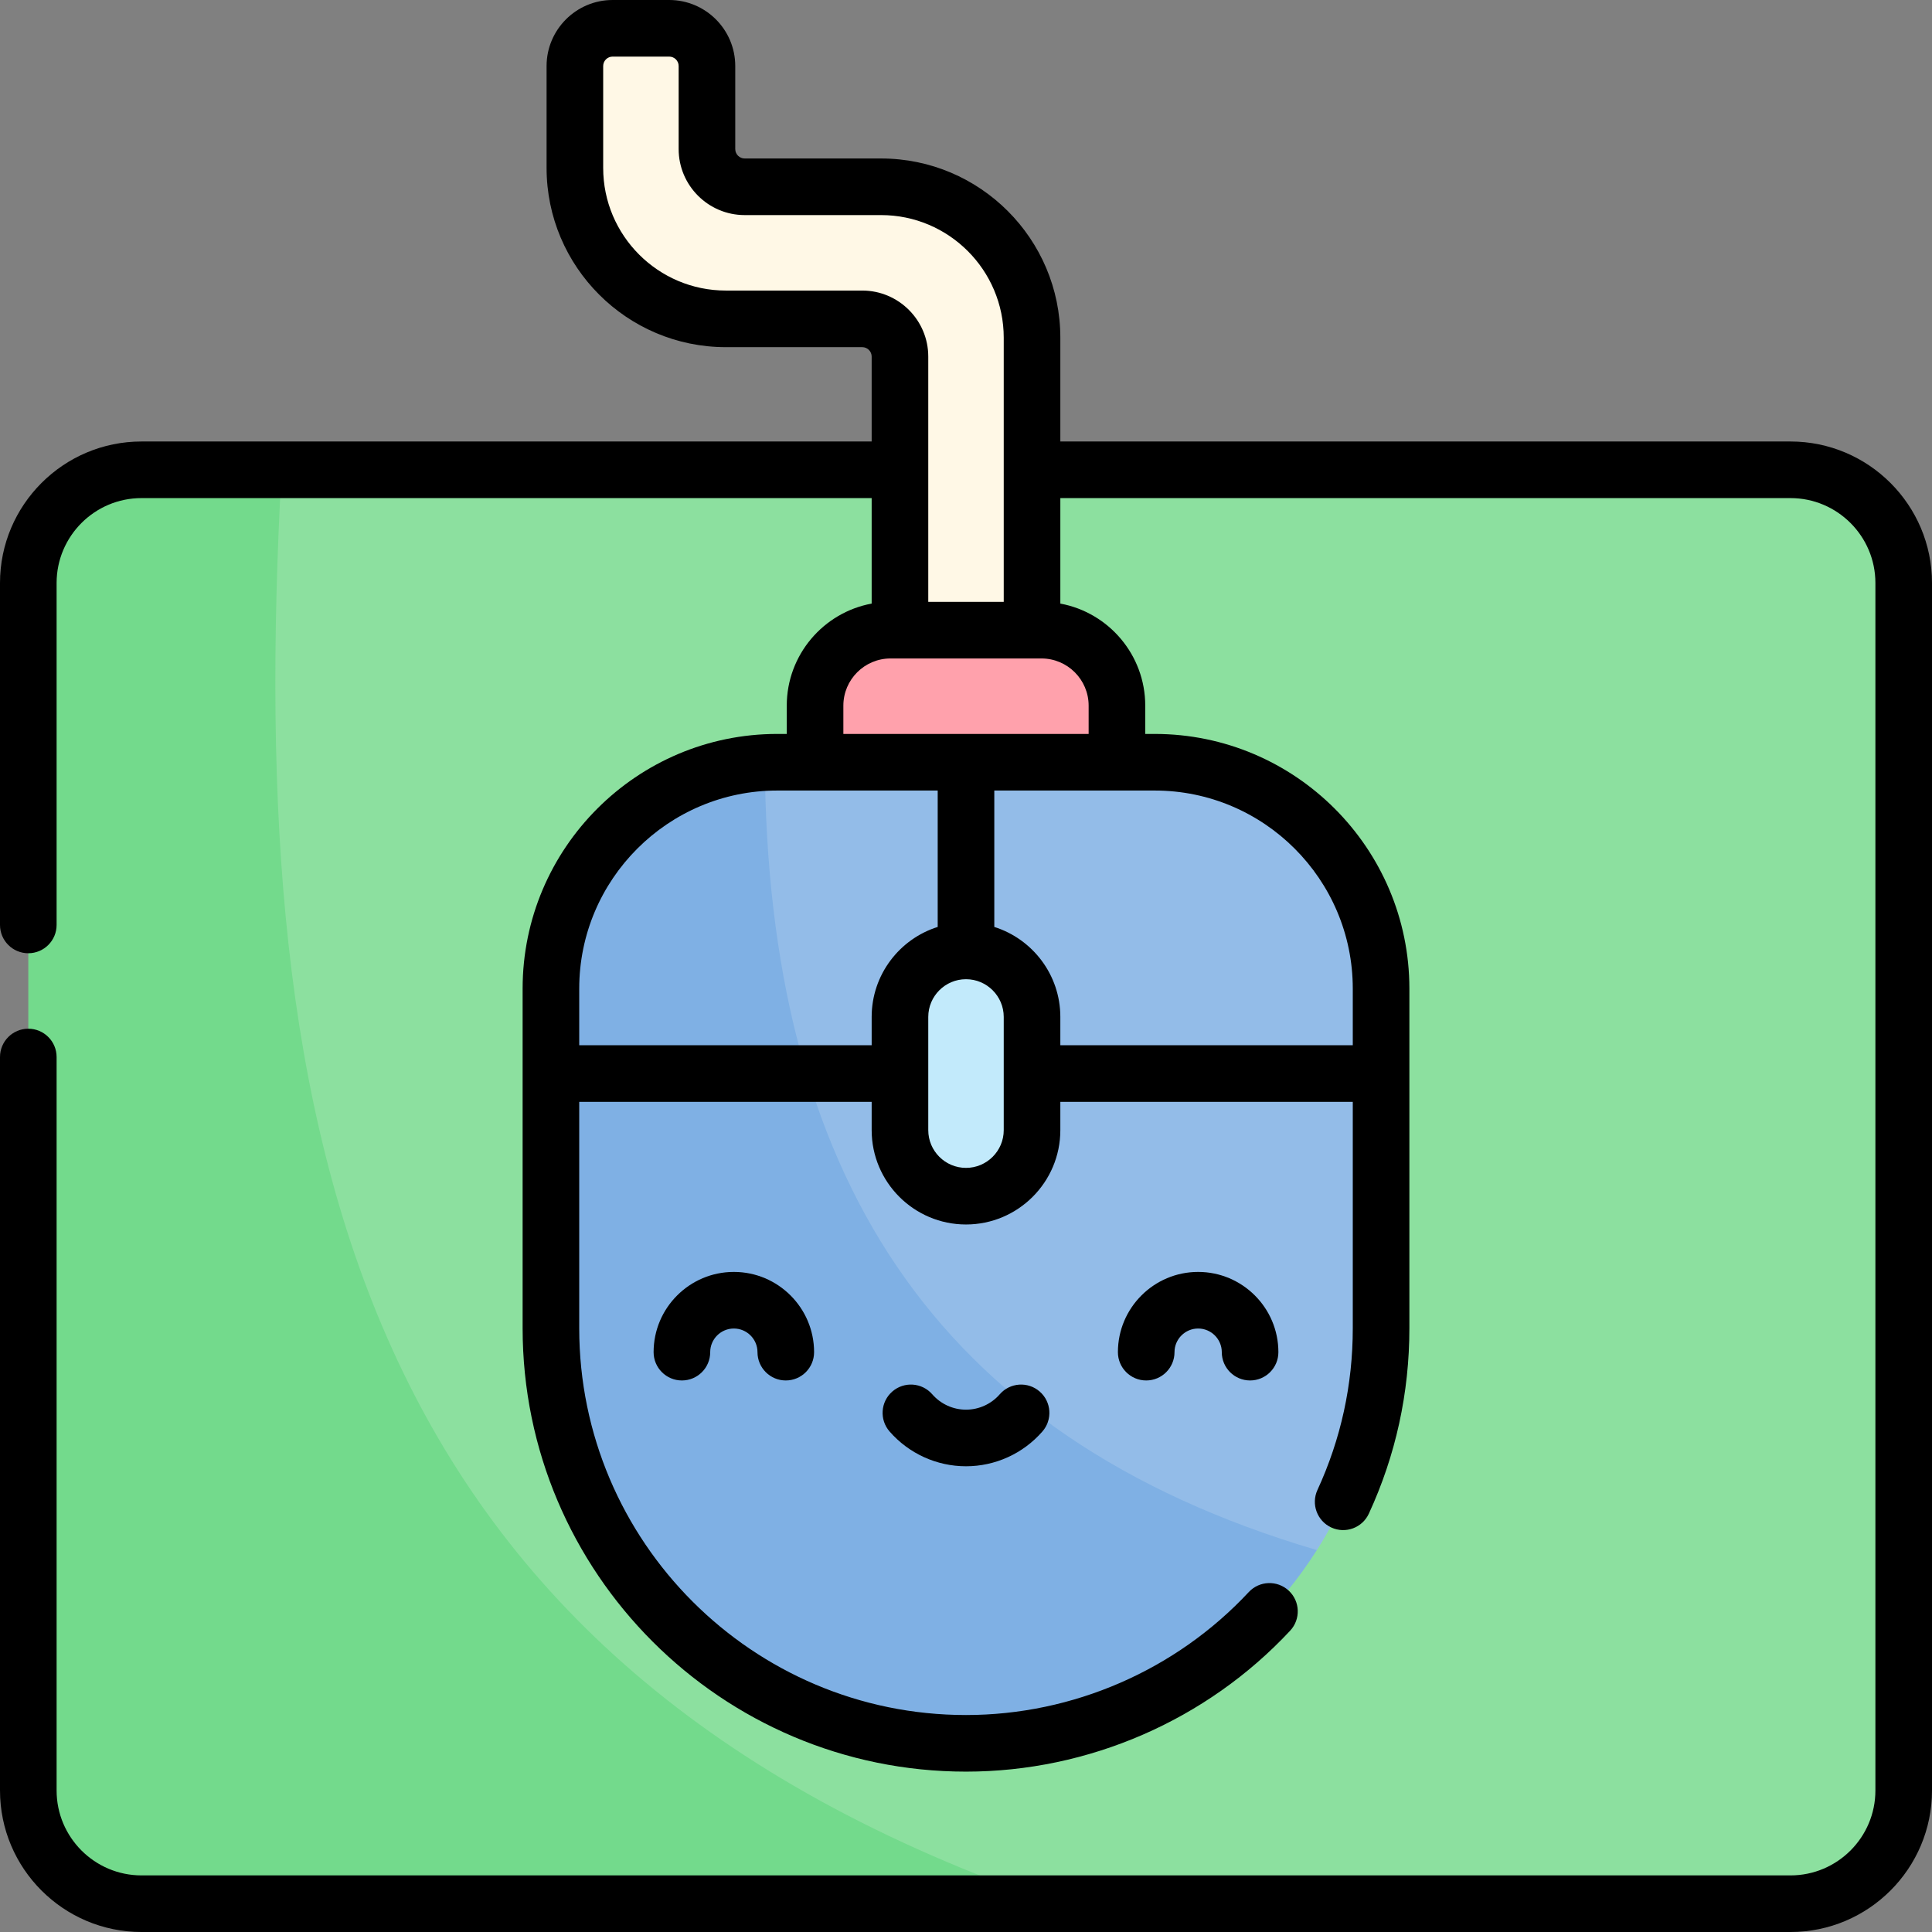 <svg id="Capa_1" viewBox="0 0 512 512" xmlns="http://www.w3.org/2000/svg"><rect x="0" y="0" width="512" height="512" fill="#808080" stroke="none"/><g><g><g><path d="m504.5 154.5v320c0 16.57-13.43 30-30 30h-194.55c-212.494-49.832-261.481-177.843-205.32-380h399.87c16.57 0 30 13.43 30 30z" fill="#8ce09f"></path><path d="m279.95 504.5h-242.45c-16.57 0-30-13.43-30-30v-320c0-16.57 13.43-30 30-30h37.13c-9.83 178.55 19.71 316.47 205.32 380z" fill="#73da8c"></path></g><path d="m187.35 39.5v-22c0-5.523-4.477-10-10-10h-15c-5.523 0-10 4.477-10 10v27c0 22.091 17.909 40 40 40h36.15c5.523 0 10 4.477 10 10v195h35v-200c0-22.091-17.909-40-40-40h-36.15c-5.523 0-10-4.477-10-10z" fill="#fff8e6"></path><path d="m296 212h-80v-25c0-11.046 8.954-20 20-20h40c11.046 0 20 8.954 20 20z" fill="#ffa1ac"></path><g><path d="m366 277-10 9 10 6v60c0 21.62-6.24 41.79-17.01 58.79h-.01c-119.459-20.435-166.88-88.52-146.3-208.69 1.1-.07 2.21-.1 3.32-.1h42.5s3.36 22.21 7.5 22.21 7.5-22.21 7.5-22.21h42.5c33.14 0 60 26.86 60 60z" fill="#93bce8"></path><path d="m348.98 410.79c-19.49 30.78-53.85 51.21-92.98 51.21-60.75 0-110-49.25-110-110v-60l8-7-8-8v-15c0-32.03 25.09-58.19 56.68-59.9.68 108.02 43.91 178.5 146.3 208.69z" fill="#7fb0e4"></path></g><path d="m256 317c-9.665 0-17.5-7.835-17.5-17.5v-30c0-9.665 7.835-17.5 17.5-17.5 9.665 0 17.5 7.835 17.5 17.5v30c0 9.665-7.835 17.5-17.5 17.5z" fill="#c2eafb"></path></g><g><path d="m474.5 117h-193.5v-27.5c0-26.191-21.309-47.5-47.5-47.5h-36.15c-1.378 0-2.5-1.121-2.5-2.5v-22c0-9.649-7.85-17.5-17.5-17.5h-15c-9.649 0-17.5 7.851-17.5 17.5v27c0 26.191 21.309 47.5 47.5 47.5h36.15c1.378 0 2.5 1.121 2.5 2.5v22.5h-193.5c-20.678 0-37.5 16.822-37.5 37.5v90.62c0 4.143 3.358 7.5 7.5 7.5s7.5-3.357 7.5-7.5v-90.62c0-12.406 10.093-22.5 22.5-22.5h193.5v27.956c-12.785 2.358-22.5 13.588-22.5 27.044v7.5h-2.5c-37.22 0-67.5 30.28-67.5 67.5v90c0 64.79 52.71 117.5 117.5 117.5 32.464 0 63.776-13.615 85.906-37.355 2.825-3.03 2.658-7.776-.372-10.601-3.029-2.822-7.775-2.656-10.6.372-19.303 20.708-46.616 32.584-74.934 32.584-56.519 0-102.5-45.981-102.5-102.5v-60h77.5v7.5c0 13.785 11.215 25 25 25s25-11.215 25-25v-7.5h77.5v60c0 14.96-3.149 29.377-9.361 42.851-1.734 3.762-.091 8.217 3.671 9.951 3.763 1.734 8.217.09 9.951-3.672 7.125-15.456 10.739-31.986 10.739-49.13v-90c0-37.22-30.28-67.5-67.5-67.5h-2.5v-7.5c0-13.456-9.715-24.686-22.5-27.044v-27.956h193.5c12.407 0 22.5 10.094 22.5 22.5v320c0 12.406-10.093 22.5-22.5 22.5h-437c-12.407 0-22.5-10.094-22.5-22.5v-194.38c0-4.143-3.358-7.5-7.5-7.5s-7.5 3.357-7.5 7.5v194.38c0 20.678 16.822 37.5 37.5 37.5h437c20.678 0 37.5-16.822 37.5-37.5v-320c0-20.678-16.822-37.5-37.5-37.5zm-246-40h-36.15c-17.92 0-32.5-14.579-32.5-32.5v-27c0-1.379 1.122-2.5 2.5-2.5h15c1.378 0 2.5 1.121 2.5 2.5v22c0 9.649 7.851 17.5 17.5 17.5h36.15c17.92 0 32.5 14.579 32.5 32.5v70h-20v-65c0-9.649-7.851-17.5-17.5-17.5zm-75 200v-15c0-28.948 23.551-52.5 52.5-52.5h42.5v36.149c-10.132 3.193-17.5 12.677-17.5 23.851v7.5zm112.5 22.5c0 5.514-4.486 10-10 10s-10-4.486-10-10v-30c0-5.514 4.486-10 10-10s10 4.486 10 10zm40-90c28.949 0 52.5 23.552 52.5 52.5v15h-77.5v-7.5c0-11.173-7.368-20.658-17.5-23.851v-36.149zm-17.5-22.5v7.5h-65v-7.5c0-6.893 5.607-12.5 12.5-12.5h40c6.893 0 12.5 5.607 12.5 12.5z"></path><path d="m173.212 358.337c0 4.143 3.358 7.5 7.5 7.5s7.5-3.357 7.5-7.5c0-3.454 2.811-6.265 6.265-6.265s6.265 2.811 6.265 6.265c0 4.143 3.358 7.5 7.5 7.5s7.5-3.357 7.5-7.5c0-11.726-9.54-21.265-21.265-21.265s-21.265 9.539-21.265 21.265z"></path><path d="m296.257 358.337c0 4.143 3.358 7.5 7.5 7.5s7.5-3.357 7.5-7.5c0-3.454 2.811-6.265 6.265-6.265s6.265 2.811 6.265 6.265c0 4.143 3.358 7.5 7.5 7.5s7.5-3.357 7.5-7.5c0-11.726-9.54-21.265-21.265-21.265s-21.265 9.539-21.265 21.265z"></path><path d="m264.947 369.498c-2.26 2.593-5.521 4.08-8.947 4.08s-6.687-1.487-8.947-4.08c-2.721-3.124-7.46-3.448-10.582-.726-3.123 2.721-3.448 7.459-.726 10.581 5.11 5.862 12.492 9.225 20.255 9.225s15.145-3.362 20.255-9.225c2.722-3.122 2.396-7.86-.726-10.581-3.122-2.722-7.86-2.397-10.582.726z"></path></g></g><g></g><g></g><g></g><g></g><g></g><g></g><g></g><g></g><g></g><g></g><g></g><g></g><g></g><g></g><g></g></svg>